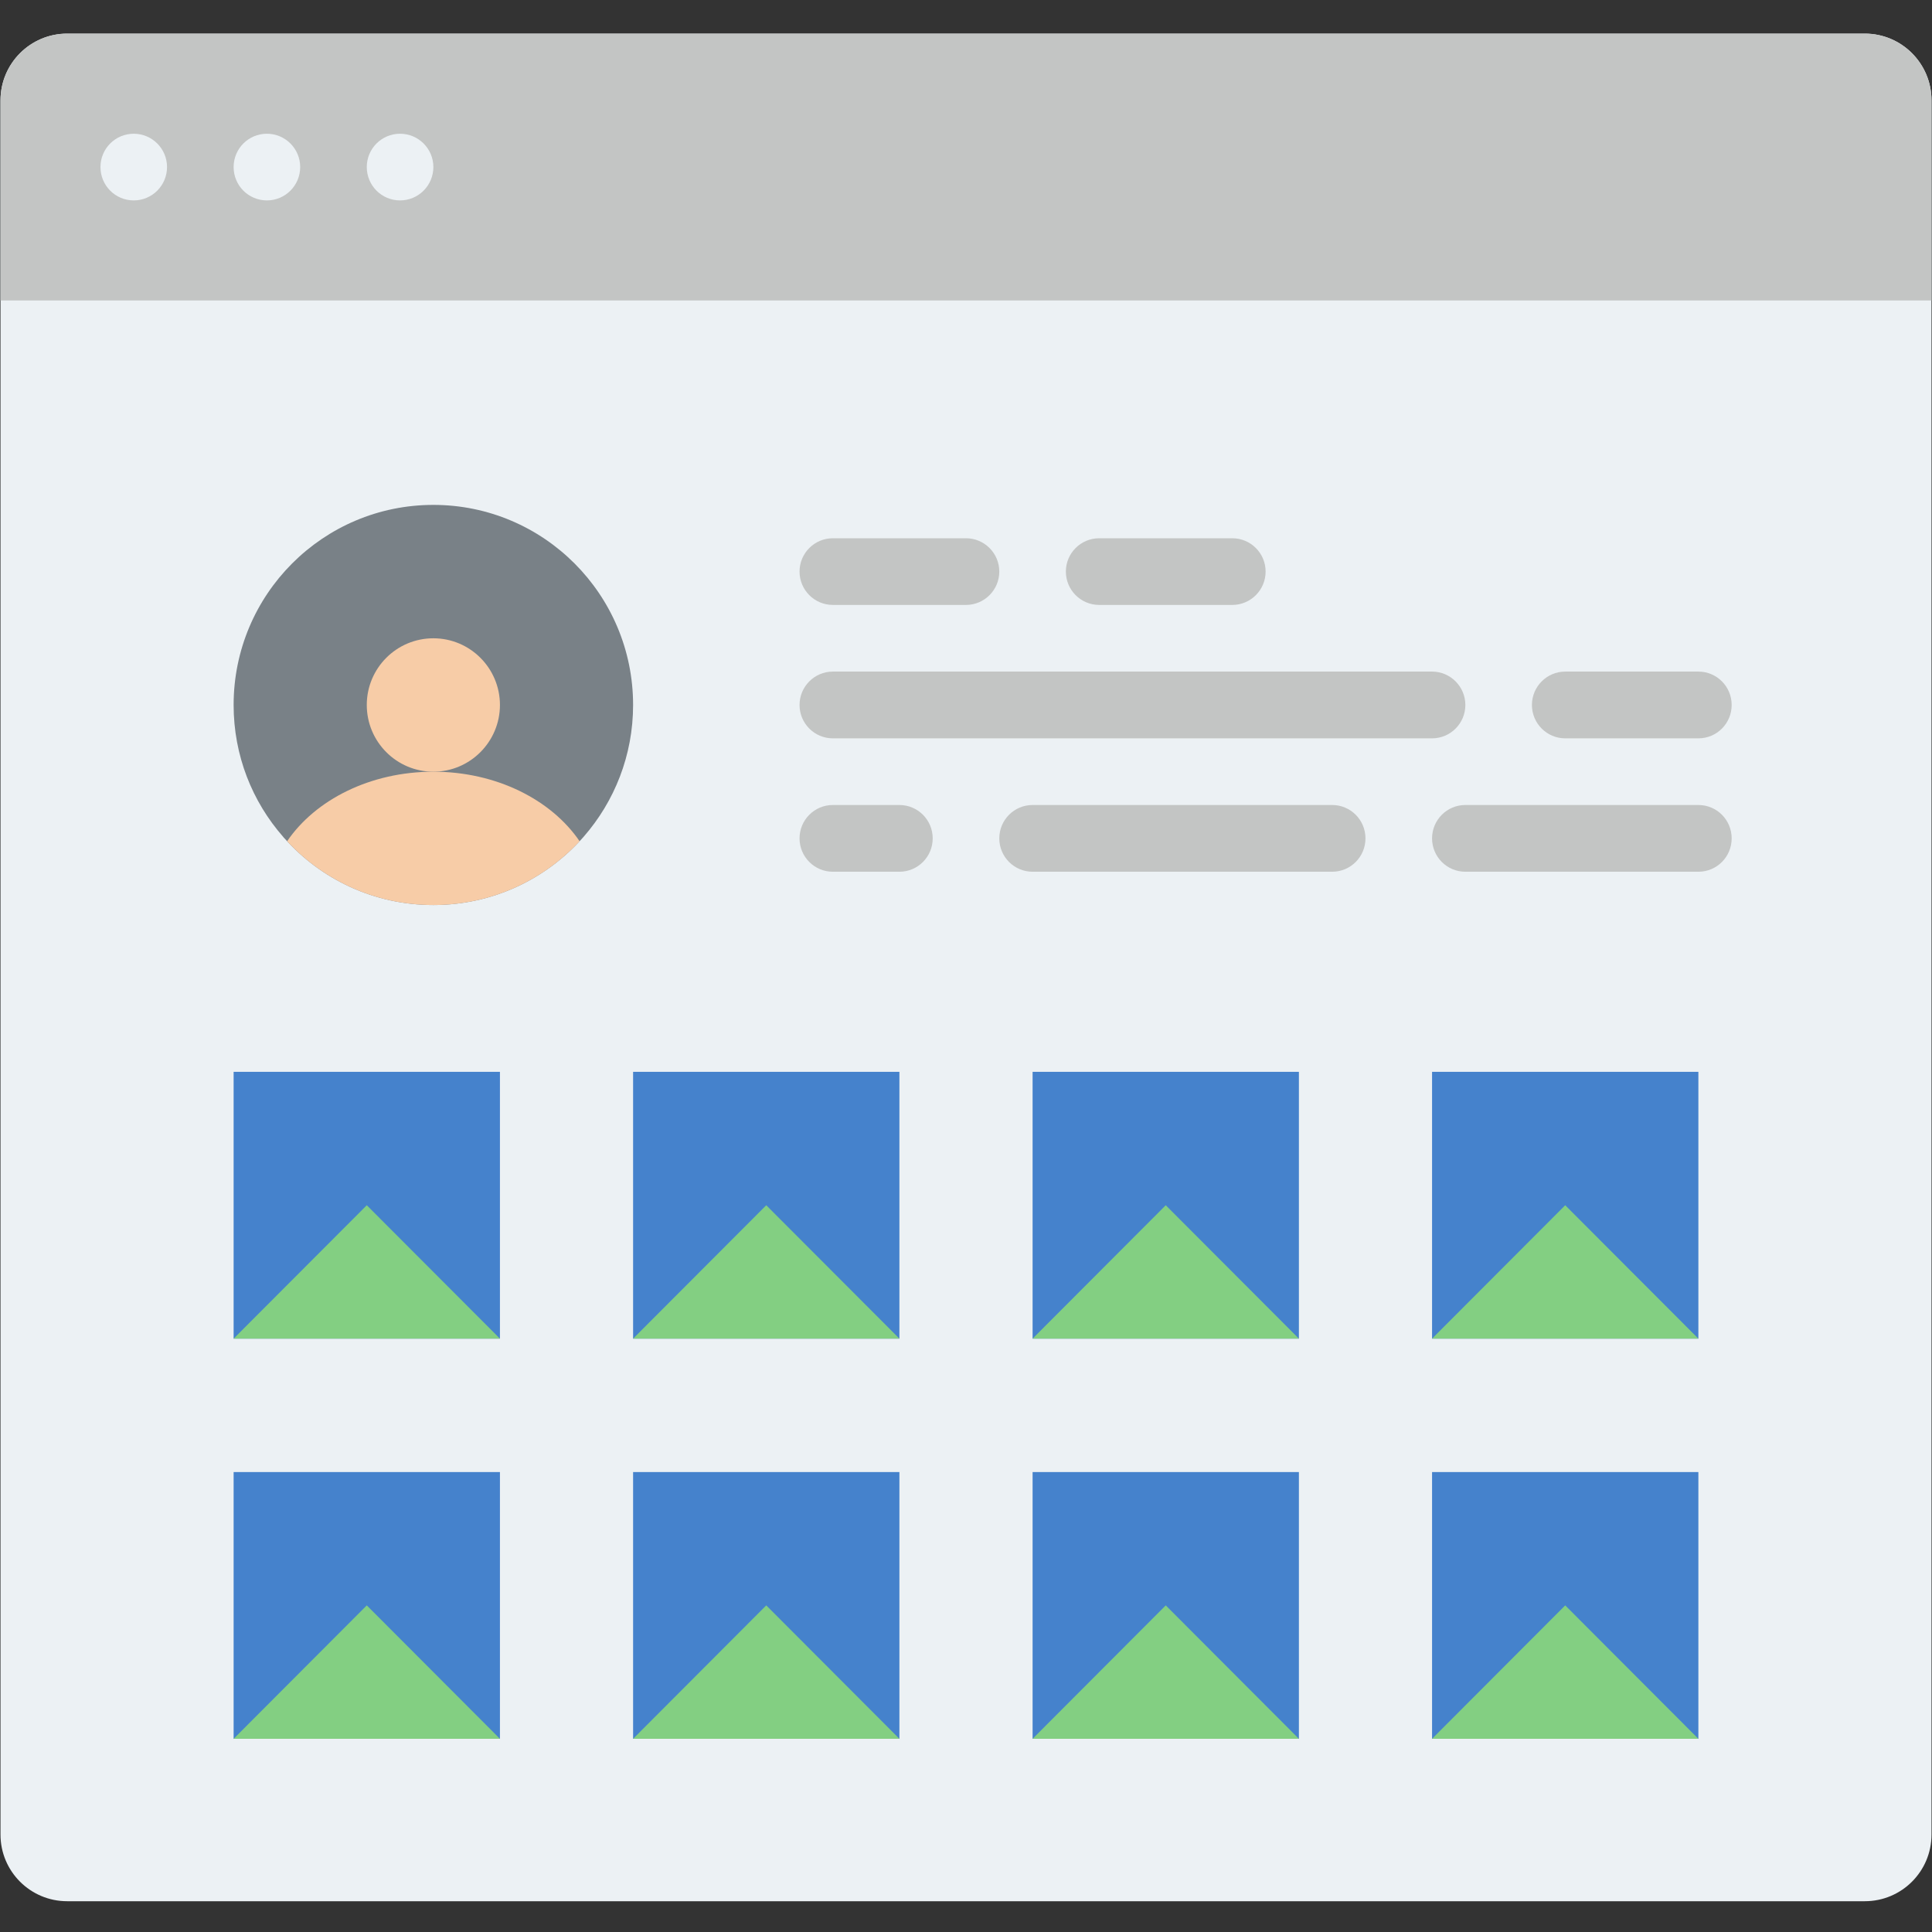 <svg xmlns="http://www.w3.org/2000/svg" xmlns:xlink="http://www.w3.org/1999/xlink" width="120" zoomAndPan="magnify" viewBox="0 0 90 90" height="120" preserveAspectRatio="xMidYMid meet" version="1.0"><rect x="0" y="0" width="90" height="90" fill="#333333" stroke="none"/><defs><clipPath id="878c622eba"><path d="M 0 1.574 L 90 1.574 L 90 88.574 L 0 88.574 Z M 0 1.574 " clip-rule="nonzero"/></clipPath><clipPath id="724129ecd4"><path d="M 0 1.574 L 90 1.574 L 90 14 L 0 14 Z M 0 1.574 " clip-rule="nonzero"/></clipPath></defs><g clip-path="url(#878c622eba)"><path fill="#ecf1f4" d="M 3.129 88.566 L 86.871 88.566 C 88.586 88.566 89.977 87.176 89.977 85.461 L 89.977 4.676 C 89.977 2.961 88.586 1.566 86.871 1.566 L 3.129 1.566 C 1.414 1.566 0.023 2.961 0.023 4.676 L 0.023 85.461 C 0.023 87.176 1.414 88.566 3.129 88.566 " fill-opacity="1" fill-rule="nonzero"/></g><g clip-path="url(#724129ecd4)"><path fill="#c3c5c4" d="M 89.977 4.676 L 89.977 13.996 L 0.023 13.996 L 0.023 4.676 C 0.023 2.957 1.414 1.566 3.129 1.566 L 86.871 1.566 C 88.586 1.566 89.977 2.957 89.977 4.676 " fill-opacity="1" fill-rule="nonzero"/></g><path fill="#ecf1f4" d="M 20.188 7.781 C 20.188 8.641 19.492 9.336 18.637 9.336 C 17.777 9.336 17.086 8.641 17.086 7.781 C 17.086 6.926 17.777 6.23 18.637 6.23 C 19.492 6.23 20.188 6.926 20.188 7.781 " fill-opacity="1" fill-rule="nonzero"/><path fill="#ecf1f4" d="M 13.984 7.781 C 13.984 8.641 13.289 9.336 12.434 9.336 C 11.574 9.336 10.883 8.641 10.883 7.781 C 10.883 6.926 11.574 6.23 12.434 6.23 C 13.289 6.23 13.984 6.926 13.984 7.781 " fill-opacity="1" fill-rule="nonzero"/><path fill="#ecf1f4" d="M 7.781 7.781 C 7.781 8.641 7.086 9.336 6.23 9.336 C 5.371 9.336 4.68 8.641 4.68 7.781 C 4.68 6.926 5.371 6.23 6.23 6.23 C 7.086 6.23 7.781 6.926 7.781 7.781 " fill-opacity="1" fill-rule="nonzero"/><path fill="#4582cc" d="M 23.289 62.359 L 10.883 62.359 L 10.883 49.93 L 23.289 49.93 L 23.289 62.359 " fill-opacity="1" fill-rule="nonzero"/><path fill="#4582cc" d="M 41.898 62.359 L 29.492 62.359 L 29.492 49.93 L 41.898 49.93 L 41.898 62.359 " fill-opacity="1" fill-rule="nonzero"/><path fill="#4582cc" d="M 60.508 62.359 L 48.102 62.359 L 48.102 49.93 L 60.508 49.93 L 60.508 62.359 " fill-opacity="1" fill-rule="nonzero"/><path fill="#4582cc" d="M 79.117 62.359 L 66.711 62.359 L 66.711 49.93 L 79.117 49.93 L 79.117 62.359 " fill-opacity="1" fill-rule="nonzero"/><path fill="#4582cc" d="M 23.289 81 L 10.883 81 L 10.883 68.574 L 23.289 68.574 L 23.289 81 " fill-opacity="1" fill-rule="nonzero"/><path fill="#4582cc" d="M 41.898 81 L 29.492 81 L 29.492 68.574 L 41.898 68.574 L 41.898 81 " fill-opacity="1" fill-rule="nonzero"/><path fill="#4582cc" d="M 60.508 81 L 48.102 81 L 48.102 68.574 L 60.508 68.574 L 60.508 81 " fill-opacity="1" fill-rule="nonzero"/><path fill="#4582cc" d="M 79.117 81 L 66.711 81 L 66.711 68.574 L 79.117 68.574 L 79.117 81 " fill-opacity="1" fill-rule="nonzero"/><path fill="#83cf82" d="M 23.289 62.359 L 10.883 62.359 L 17.086 56.145 Z M 23.289 62.359 " fill-opacity="1" fill-rule="nonzero"/><path fill="#83cf82" d="M 41.898 62.359 L 29.492 62.359 L 35.695 56.145 Z M 41.898 62.359 " fill-opacity="1" fill-rule="nonzero"/><path fill="#83cf82" d="M 60.508 62.359 L 48.102 62.359 L 54.305 56.145 Z M 60.508 62.359 " fill-opacity="1" fill-rule="nonzero"/><path fill="#83cf82" d="M 79.117 62.359 L 66.711 62.359 L 72.914 56.145 Z M 79.117 62.359 " fill-opacity="1" fill-rule="nonzero"/><path fill="#83cf82" d="M 23.289 81 L 10.883 81 L 17.086 74.785 Z M 23.289 81 " fill-opacity="1" fill-rule="nonzero"/><path fill="#83cf82" d="M 41.898 81 L 29.492 81 L 35.695 74.785 Z M 41.898 81 " fill-opacity="1" fill-rule="nonzero"/><path fill="#83cf82" d="M 60.508 81 L 48.102 81 L 54.305 74.785 Z M 60.508 81 " fill-opacity="1" fill-rule="nonzero"/><path fill="#83cf82" d="M 79.117 81 L 66.711 81 L 72.914 74.785 Z M 79.117 81 " fill-opacity="1" fill-rule="nonzero"/><path fill="#c3c5c4" d="M 45 28.18 L 38.797 28.18 C 37.941 28.18 37.246 27.484 37.246 26.625 C 37.246 25.77 37.941 25.074 38.797 25.074 L 45 25.074 C 45.855 25.074 46.551 25.77 46.551 26.625 C 46.551 27.484 45.855 28.18 45 28.18 " fill-opacity="1" fill-rule="nonzero"/><path fill="#c3c5c4" d="M 57.406 28.18 L 51.203 28.18 C 50.348 28.18 49.652 27.484 49.652 26.625 C 49.652 25.77 50.348 25.074 51.203 25.074 L 57.406 25.074 C 58.262 25.074 58.957 25.77 58.957 26.625 C 58.957 27.484 58.262 28.18 57.406 28.18 " fill-opacity="1" fill-rule="nonzero"/><path fill="#c3c5c4" d="M 66.711 34.395 L 38.797 34.395 C 37.941 34.395 37.246 33.699 37.246 32.84 C 37.246 31.984 37.941 31.285 38.797 31.285 L 66.711 31.285 C 67.566 31.285 68.262 31.984 68.262 32.84 C 68.262 33.699 67.566 34.395 66.711 34.395 " fill-opacity="1" fill-rule="nonzero"/><path fill="#c3c5c4" d="M 41.898 40.609 L 38.797 40.609 C 37.941 40.609 37.246 39.914 37.246 39.055 C 37.246 38.195 37.941 37.5 38.797 37.5 L 41.898 37.5 C 42.754 37.5 43.449 38.195 43.449 39.055 C 43.449 39.914 42.754 40.609 41.898 40.609 " fill-opacity="1" fill-rule="nonzero"/><path fill="#c3c5c4" d="M 79.117 34.395 L 72.914 34.395 C 72.059 34.395 71.363 33.699 71.363 32.84 C 71.363 31.984 72.059 31.285 72.914 31.285 L 79.117 31.285 C 79.977 31.285 80.668 31.984 80.668 32.84 C 80.668 33.699 79.977 34.395 79.117 34.395 " fill-opacity="1" fill-rule="nonzero"/><path fill="#c3c5c4" d="M 62.059 40.609 L 48.102 40.609 C 47.246 40.609 46.551 39.914 46.551 39.055 C 46.551 38.195 47.246 37.5 48.102 37.5 L 62.059 37.5 C 62.914 37.5 63.609 38.195 63.609 39.055 C 63.609 39.914 62.914 40.609 62.059 40.609 " fill-opacity="1" fill-rule="nonzero"/><path fill="#c3c5c4" d="M 79.117 40.609 L 68.262 40.609 C 67.406 40.609 66.711 39.914 66.711 39.055 C 66.711 38.195 67.406 37.5 68.262 37.5 L 79.117 37.5 C 79.977 37.5 80.668 38.195 80.668 39.055 C 80.668 39.914 79.977 40.609 79.117 40.609 " fill-opacity="1" fill-rule="nonzero"/><path fill="#798187" d="M 29.492 32.84 C 29.492 35.191 28.621 37.34 27.188 38.98 C 27.164 39.008 27.145 39.031 27.121 39.055 C 25.418 40.961 22.941 42.16 20.188 42.16 C 17.43 42.16 14.953 40.961 13.254 39.055 C 13.23 39.031 13.207 39.008 13.188 38.98 C 11.75 37.34 10.883 35.191 10.883 32.84 C 10.883 27.691 15.047 23.52 20.188 23.52 C 25.324 23.52 29.492 27.691 29.492 32.84 " fill-opacity="1" fill-rule="nonzero"/><path fill="#f7cca7" d="M 27 39.188 C 25.301 41.02 22.875 42.16 20.188 42.16 C 17.496 42.16 15.074 41.02 13.375 39.188 C 14.691 37.258 17.246 35.949 20.188 35.949 C 23.125 35.949 25.684 37.258 27 39.188 " fill-opacity="1" fill-rule="nonzero"/><path fill="#f7cca7" d="M 23.289 32.84 C 23.289 34.555 21.898 35.949 20.188 35.949 C 18.473 35.949 17.086 34.555 17.086 32.84 C 17.086 31.125 18.473 29.734 20.188 29.734 C 21.898 29.734 23.289 31.125 23.289 32.84 " fill-opacity="1" fill-rule="nonzero"/></svg>